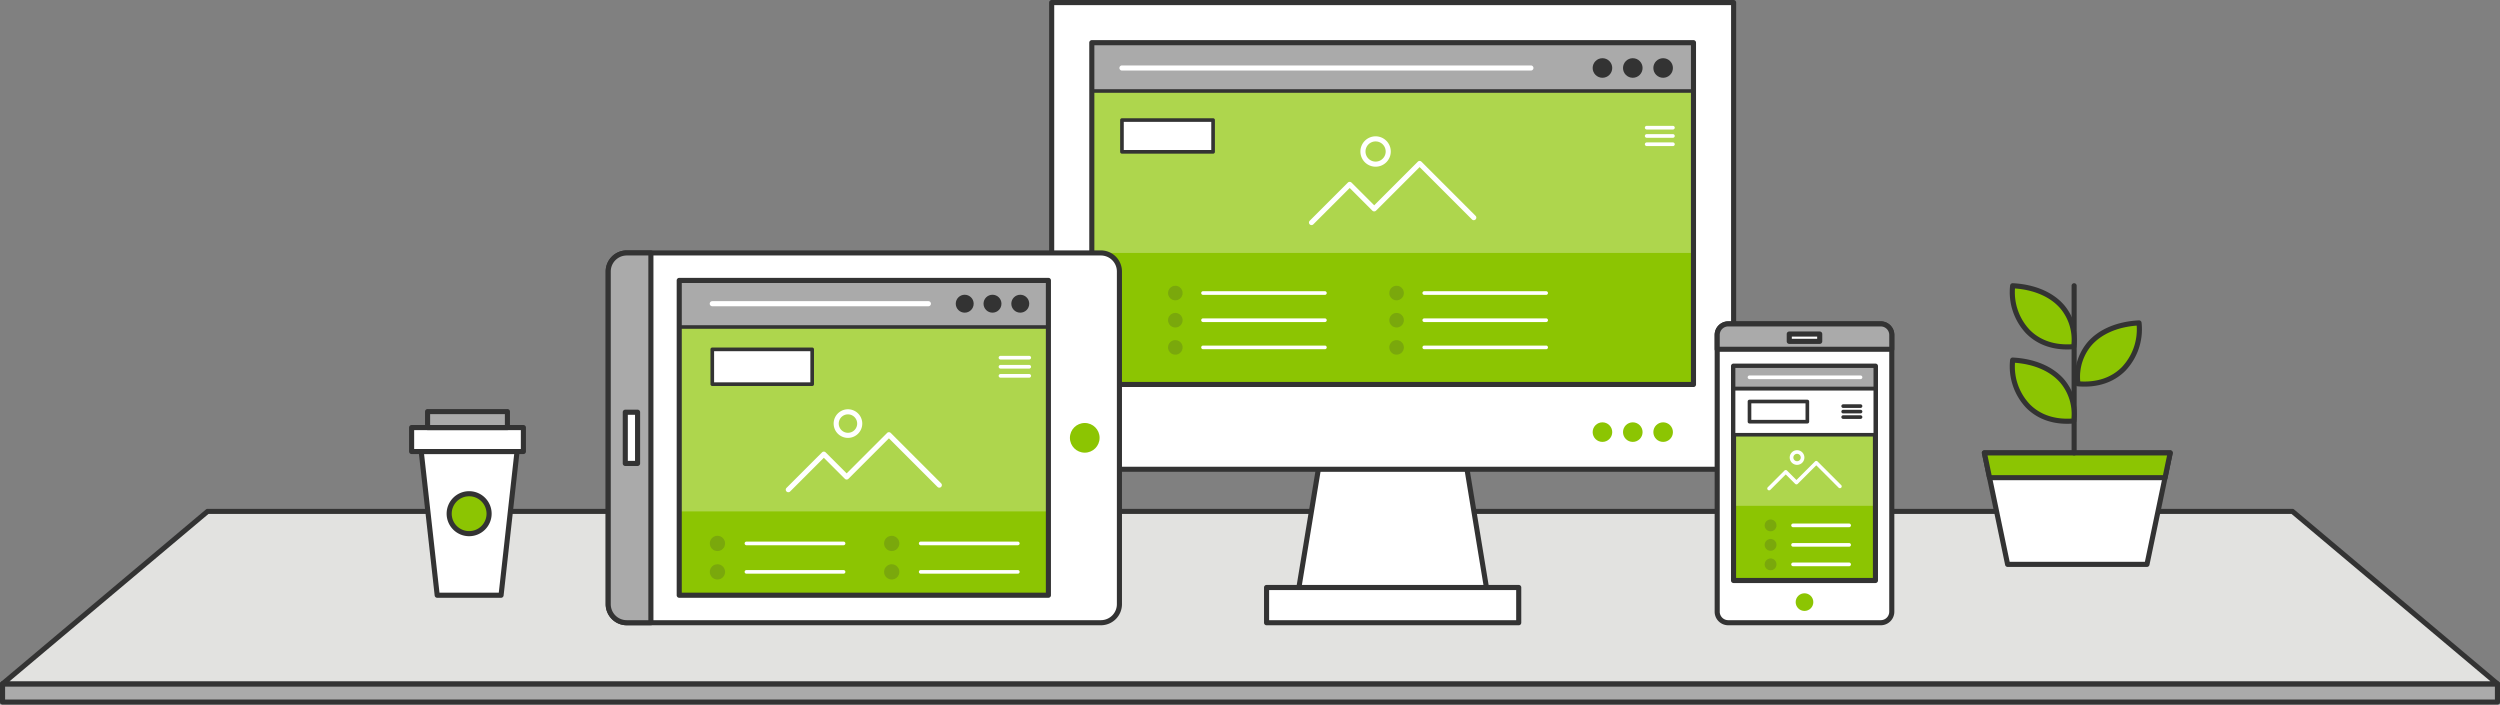 <svg xmlns="http://www.w3.org/2000/svg" viewBox="0 0 857.751 241.75"><rect x="0" y="0" width="857.751" height="241.75" fill="#808080" stroke="none"/><defs><style>.cls-1{isolation:isolate;}.cls-2{fill:#aaa;}.cls-3,.cls-8{fill:#333;}.cls-4{fill:#e2e2e0;}.cls-5,.cls-7{fill:#fff;}.cls-6{fill:#8cc502;}.cls-7{opacity:0.3;}.cls-8{opacity:0.2;mix-blend-mode:multiply;}</style></defs><title>Infographics_GetOnline_Websites</title><g class="cls-1"><g id="Layer_2" data-name="Layer 2"><g id="Heather"><rect class="cls-2" x="0.875" y="234.625" width="856" height="6.25"/><path class="cls-3" d="M856.875,241.75h-856a.875.875,0,0,1-.875-.875v-6.25a.875.875,0,0,1,.875-.875h856a.875.875,0,0,1,.875.875v6.25A.875.875,0,0,1,856.875,241.75ZM1.75,240h854.25v-4.5H1.75Z"/><polygon class="cls-4" points="856.875 234.625 786.542 175.461 71.208 175.461 0.875 234.625 856.875 234.625"/><path class="cls-3" d="M856.875,235.5h-856a.875.875,0,0,1-.563-1.544l70.333-59.164a.876.876,0,0,1,.563-.206h715.333a.876.876,0,0,1,.563.206l70.334,59.164a.875.875,0,0,1-.563,1.544ZM3.275,233.75H854.476l-68.254-57.414H71.528Z"/><path class="cls-5" d="M452.362,160.781,445.313,203.633a116.856,116.856,0,0,0,65.025-.005L503.29,160.781Z"/><path class="cls-3" d="M477.817,209.12a117.975,117.975,0,0,1-32.746-4.646.875.875,0,0,1-.62-.983l7.048-42.852a.874.874,0,0,1,.863-.733h50.929a.874.874,0,0,1,.863.733l7.048,42.848a.875.875,0,0,1-.62.983A117.98,117.98,0,0,1,477.817,209.12Zm-31.513-6.114a116.494,116.494,0,0,0,63.044-.004l-6.801-41.345H453.105Z"/><rect class="cls-5" x="360.831" y="0.875" width="233.972" height="160.135"/><path class="cls-3" d="M594.803,161.885H360.831a.875.875,0,0,1-.875-.875V.875a.875.875,0,0,1,.875-.875H594.803a.875.875,0,0,1,.875.875V161.01A.875.875,0,0,1,594.803,161.885Zm-233.097-1.75H593.928V1.75H361.706Z"/><rect class="cls-6" x="374.601" y="31.219" width="206.432" height="100.696"/><rect class="cls-7" x="374.601" y="31.219" width="206.432" height="55.565"/><circle class="cls-6" cx="570.623" cy="148.261" r="3.359"/><circle class="cls-6" cx="560.212" cy="148.261" r="3.359"/><circle class="cls-6" cx="549.8" cy="148.261" r="3.358"/><rect class="cls-2" x="374.601" y="14.645" width="206.432" height="16.574"/><path class="cls-3" d="M581.033,31.844H374.601a.625.625,0,0,1-.625-.625V14.645a.625.625,0,0,1,.625-.625H581.033a.625.625,0,0,1,.625.625V31.219A.625.625,0,0,1,581.033,31.844Zm-205.808-1.25H580.408V15.27H375.226Z"/><circle class="cls-3" cx="570.623" cy="23.328" r="3.359"/><circle class="cls-3" cx="560.212" cy="23.328" r="3.359"/><circle class="cls-3" cx="549.8" cy="23.328" r="3.358"/><path class="cls-5" d="M454.577,110.491H412.758a.625.625,0,0,1,0-1.25H454.577a.625.625,0,0,1,0,1.25Z"/><path class="cls-5" d="M454.577,119.815H412.758a.625.625,0,0,1,0-1.25H454.577a.625.625,0,0,1,0,1.25Z"/><path class="cls-5" d="M454.577,101.166H412.758a.625.625,0,1,1,0-1.25H454.577a.625.625,0,1,1,0,1.25Z"/><circle class="cls-8" cx="403.258" cy="100.542" r="2.5"/><circle class="cls-8" cx="403.258" cy="109.866" r="2.5"/><circle class="cls-8" cx="403.258" cy="119.19" r="2.5"/><path class="cls-5" d="M530.487,110.491H488.667a.625.625,0,0,1,0-1.25h41.819a.625.625,0,0,1,0,1.25Z"/><path class="cls-5" d="M530.487,119.815H488.667a.625.625,0,0,1,0-1.25h41.819a.625.625,0,0,1,0,1.25Z"/><path class="cls-5" d="M530.487,101.166H488.667a.625.625,0,1,1,0-1.25h41.819a.625.625,0,1,1,0,1.25Z"/><circle class="cls-8" cx="479.168" cy="100.542" r="2.5"/><circle class="cls-8" cx="479.168" cy="109.866" r="2.5"/><circle class="cls-8" cx="479.168" cy="119.19" r="2.5"/><path class="cls-3" d="M581.033,132.791H374.601a.875.875,0,0,1-.875-.875V14.645a.875.875,0,0,1,.875-.875H581.033a.875.875,0,0,1,.875.875V131.916A.875.875,0,0,1,581.033,132.791Zm-205.558-1.75H580.158V15.52H375.476Z"/><path class="cls-5" d="M525.254,24.203H384.945a.875.875,0,0,1,0-1.75H525.254a.875.875,0,0,1,0,1.75Z"/><rect class="cls-5" x="434.56" y="201.569" width="86.513" height="12.086"/><path class="cls-3" d="M521.073,214.531H434.561a.875.875,0,0,1-.875-.875V201.569a.875.875,0,0,1,.875-.875h86.513a.875.875,0,0,1,.875.875v12.086A.875.875,0,0,1,521.073,214.531Zm-85.638-1.75h84.763V202.444H435.436Z"/><path class="cls-5" d="M449.984,77.229a.875.875,0,0,1-.619-1.494l13.094-13.094a.902.902,0,0,1,1.238,0l7.793,7.794,14.962-14.962a.876.876,0,0,1,1.238,0l18.58,18.58a.875.875,0,1,1-1.238,1.237L487.071,57.33,472.109,72.292a.902.902,0,0,1-1.238,0l-7.793-7.794-12.475,12.475A.874.874,0,0,1,449.984,77.229Z"/><path class="cls-5" d="M471.968,57.196a5.211,5.211,0,1,1,5.211-5.211A5.217,5.217,0,0,1,471.968,57.196Zm0-8.672a3.461,3.461,0,1,0,3.461,3.461A3.465,3.465,0,0,0,471.968,48.523Z"/><path class="cls-5" d="M573.982,44.431h-9a.625.625,0,0,1,0-1.25h9a.625.625,0,0,1,0,1.25Z"/><path class="cls-5" d="M573.982,47.273h-9a.625.625,0,0,1,0-1.25h9a.625.625,0,0,1,0,1.25Z"/><path class="cls-5" d="M573.982,50.116h-9a.625.625,0,0,1,0-1.25h9a.625.625,0,0,1,0,1.25Z"/><rect class="cls-5" x="384.944" y="41.199" width="31.268" height="10.899"/><path class="cls-3" d="M416.212,52.723H384.945a.625.625,0,0,1-.625-.625V41.199a.625.625,0,0,1,.625-.625h31.268a.625.625,0,0,1,.625.625V52.098A.625.625,0,0,1,416.212,52.723Zm-30.643-1.25h30.018V41.824H385.57Z"/><rect class="cls-5" x="232.941" y="62.521" width="126.872" height="175.398" rx="6.358" ry="6.358" transform="translate(146.157 446.597) rotate(-90)"/><path class="cls-3" d="M377.718,214.531H215.036a7.241,7.241,0,0,1-7.233-7.233V93.142a7.242,7.242,0,0,1,7.233-7.233H377.718a7.241,7.241,0,0,1,7.232,7.233V207.298A7.241,7.241,0,0,1,377.718,214.531ZM215.036,87.659a5.49,5.49,0,0,0-5.483,5.483V207.298a5.489,5.489,0,0,0,5.483,5.483H377.718a5.489,5.489,0,0,0,5.482-5.483V93.142a5.489,5.489,0,0,0-5.482-5.483Z"/><rect class="cls-6" x="233.045" y="112.191" width="126.664" height="92.034"/><rect class="cls-7" x="233.045" y="112.191" width="126.664" height="63.27"/><rect class="cls-2" x="233.045" y="96.214" width="126.664" height="15.977"/><path class="cls-3" d="M359.708,112.816H233.045a.625.625,0,0,1-.625-.625V96.214a.625.625,0,0,1,.625-.625H359.708a.625.625,0,0,1,.625.625v15.977A.625.625,0,0,1,359.708,112.816Zm-126.038-1.25H359.083V96.839H233.67Z"/><circle class="cls-3" cx="350.056" cy="104.202" r="3.075"/><circle class="cls-3" cx="340.525" cy="104.202" r="3.075"/><circle class="cls-3" cx="330.993" cy="104.202" r="3.074"/><path class="cls-5" d="M289.424,196.837H256.106a.625.625,0,0,1,0-1.25h33.318a.625.625,0,0,1,0,1.25Z"/><path class="cls-5" d="M289.424,187.074H256.106a.625.625,0,0,1,0-1.25h33.318a.625.625,0,0,1,0,1.25Z"/><circle class="cls-8" cx="246.158" cy="186.449" r="2.618"/><circle class="cls-8" cx="246.158" cy="196.212" r="2.618"/><path class="cls-5" d="M349.213,196.837H315.895a.625.625,0,0,1,0-1.25h33.318a.625.625,0,0,1,0,1.25Z"/><path class="cls-5" d="M349.213,187.074H315.895a.625.625,0,0,1,0-1.25h33.318a.625.625,0,0,1,0,1.25Z"/><circle class="cls-8" cx="305.947" cy="186.449" r="2.618"/><circle class="cls-8" cx="305.947" cy="196.212" r="2.618"/><path class="cls-3" d="M359.708,205.101H233.045a.875.875,0,0,1-.875-.875V96.214a.875.875,0,0,1,.875-.875H359.708a.875.875,0,0,1,.875.875V204.226A.875.875,0,0,1,359.708,205.101Zm-125.788-1.75H358.833V97.089H233.92Z"/><path class="cls-5" d="M318.524,105.078H244.383a.875.875,0,0,1,0-1.75h74.141a.875.875,0,0,1,0,1.75Z"/><path class="cls-5" d="M270.474,168.886a.875.875,0,0,1-.619-1.494L282.04,155.207a.876.876,0,0,1,1.238,0l7.21,7.21,13.881-13.881a.876.876,0,0,1,1.238,0l17.291,17.291a.875.875,0,1,1-1.238,1.237l-16.672-16.672-13.881,13.881a.876.876,0,0,1-1.238,0l-7.21-7.21L271.093,168.63A.874.874,0,0,1,270.474,168.886Z"/><path class="cls-5" d="M290.933,150.242A4.91,4.91,0,1,1,295.844,145.332,4.916,4.916,0,0,1,290.933,150.242Zm0-8.071A3.16,3.16,0,1,0,294.094,145.332,3.164,3.164,0,0,0,290.933,142.171Z"/><path class="cls-5" d="M353.131,123.348h-9.865a.625.625,0,0,1,0-1.25h9.865a.625.625,0,0,1,0,1.25Z"/><path class="cls-5" d="M353.131,126.463h-9.865a.625.625,0,0,1,0-1.25h9.865a.625.625,0,0,1,0,1.25Z"/><path class="cls-5" d="M353.131,129.579h-9.865a.625.625,0,0,1,0-1.25h9.865a.625.625,0,0,1,0,1.25Z"/><rect class="cls-5" x="244.383" y="119.865" width="34.276" height="11.947"/><path class="cls-3" d="M278.659,132.437H244.383a.625.625,0,0,1-.625-.625V119.865a.625.625,0,0,1,.625-.625h34.276a.625.625,0,0,1,.625.625V131.812A.625.625,0,0,1,278.659,132.437Zm-33.651-1.25h33.026V120.49H245.008Z"/><circle class="cls-6" cx="372.181" cy="150.22" r="5.092"/><path class="cls-2" d="M223.322,86.784v126.872H215.036a6.358,6.358,0,0,1-6.358-6.358V93.142a6.358,6.358,0,0,1,6.358-6.358Z"/><path class="cls-3" d="M223.322,214.531h-8.285a7.241,7.241,0,0,1-7.233-7.233V93.142a7.242,7.242,0,0,1,7.233-7.233h8.285a.875.875,0,0,1,.875.875V213.656A.875.875,0,0,1,223.322,214.531ZM215.036,87.659a5.49,5.49,0,0,0-5.483,5.483V207.298a5.489,5.489,0,0,0,5.483,5.483h7.41V87.659Z"/><rect class="cls-5" x="207.858" y="148.111" width="17.572" height="4.217" transform="translate(66.424 366.864) rotate(-90)"/><path class="cls-3" d="M218.753,159.881h-4.218a.875.875,0,0,1-.875-.875V141.434a.875.875,0,0,1,.875-.875h4.218a.875.875,0,0,1,.875.875v17.572A.875.875,0,0,1,218.753,159.881Zm-3.343-1.75h2.468V142.309h-2.468Z"/><rect class="cls-5" x="589.172" y="111.13" width="59.9" height="102.526" rx="3.78" ry="3.78"/><path class="cls-3" d="M645.292,214.531H592.952a4.66,4.66,0,0,1-4.655-4.655V114.91a4.66,4.66,0,0,1,4.655-4.655h52.34a4.66,4.66,0,0,1,4.655,4.655v94.966A4.66,4.66,0,0,1,645.292,214.531ZM592.952,112.005a2.909,2.909,0,0,0-2.905,2.905v94.966a2.909,2.909,0,0,0,2.905,2.905h52.34a2.909,2.909,0,0,0,2.905-2.905V114.91a2.909,2.909,0,0,0-2.905-2.905Z"/><path class="cls-2" d="M649.072,119.836H589.172v-4.926a3.78,3.78,0,0,1,3.78-3.78h52.339a3.78,3.78,0,0,1,3.78,3.78Z"/><path class="cls-3" d="M649.073,120.711H589.172a.875.875,0,0,1-.875-.875v-4.926a4.66,4.66,0,0,1,4.655-4.655h52.34a4.66,4.66,0,0,1,4.655,4.655v4.926A.875.875,0,0,1,649.073,120.711Zm-59.025-1.75h58.15v-4.051a2.909,2.909,0,0,0-2.905-2.905H592.952a2.909,2.909,0,0,0-2.905,2.905Z"/><rect class="cls-5" x="613.898" y="114.612" width="10.448" height="2.507"/><path class="cls-3" d="M624.346,117.995H613.899a.875.875,0,0,1-.875-.875V114.612a.875.875,0,0,1,.875-.875H624.346a.875.875,0,0,1,.875.875v2.507A.875.875,0,0,1,624.346,117.995Zm-9.572-1.75H623.471v-.757h-8.697Z"/><rect class="cls-6" x="594.779" y="149.155" width="48.686" height="50.014"/><rect class="cls-7" x="594.779" y="149.155" width="48.686" height="24.387"/><circle class="cls-6" cx="619.122" cy="206.584" r="3.027"/><path class="cls-3" d="M643.465,200.043H594.78a.875.875,0,0,1-.875-.875V125.617a.875.875,0,0,1,.875-.875H643.465a.875.875,0,0,1,.875.875v73.551A.875.875,0,0,1,643.465,200.043Zm-47.811-1.75H642.59V126.492H595.655Z"/><rect class="cls-5" x="594.779" y="133.286" width="48.644" height="15.868"/><path class="cls-3" d="M643.423,149.78H594.78a.625.625,0,0,1-.625-.625V133.287a.625.625,0,0,1,.625-.625h48.644a.625.625,0,0,1,.625.625v15.868A.625.625,0,0,1,643.423,149.78Zm-48.019-1.25h47.394V133.912H595.405Z"/><path class="cls-3" d="M638.348,139.965h-5.955a.625.625,0,0,1,0-1.25h5.955a.625.625,0,0,1,0,1.25Z"/><path class="cls-3" d="M638.348,141.846h-5.955a.625.625,0,0,1,0-1.25h5.955a.625.625,0,0,1,0,1.25Z"/><path class="cls-3" d="M638.348,143.726h-5.955a.625.625,0,0,1,0-1.25h5.955a.625.625,0,0,1,0,1.25Z"/><rect class="cls-5" x="600.253" y="137.761" width="19.848" height="6.918"/><path class="cls-3" d="M620.101,145.305H600.253a.625.625,0,0,1-.625-.625v-6.918a.625.625,0,0,1,.625-.625h19.848a.625.625,0,0,1,.625.625v6.918A.625.625,0,0,1,620.101,145.305Zm-19.223-1.25h18.598v-5.668H600.878Z"/><path class="cls-5" d="M606.976,168.237a.625.625,0,0,1-.442-1.067l5.714-5.714a.626.626,0,0,1,.885,0l3.229,3.229,6.357-6.357a.626.626,0,0,1,.885,0l8.108,8.108a.625.625,0,1,1-.885.884l-7.666-7.667-6.357,6.357a.626.626,0,0,1-.885,0l-3.229-3.229-5.271,5.272A.624.624,0,0,1,606.976,168.237Z"/><path class="cls-5" d="M616.57,159.494a2.517,2.517,0,1,1,2.518-2.518A2.52,2.52,0,0,1,616.57,159.494Zm0-3.785a1.267,1.267,0,1,0,1.268,1.267A1.269,1.269,0,0,0,616.57,155.709Z"/><path class="cls-5" d="M634.438,187.572H615.196a.625.625,0,0,1,0-1.25h19.242a.625.625,0,0,1,0,1.25Z"/><path class="cls-5" d="M634.438,180.883H615.196a.625.625,0,0,1,0-1.25h19.242a.625.625,0,0,1,0,1.25Z"/><circle class="cls-8" cx="607.481" cy="180.258" r="2.03"/><circle class="cls-8" cx="607.481" cy="186.947" r="2.03"/><path class="cls-5" d="M634.438,194.261H615.196a.625.625,0,0,1,0-1.25h19.242a.625.625,0,0,1,0,1.25Z"/><circle class="cls-8" cx="607.481" cy="193.636" r="2.03"/><rect class="cls-2" x="594.779" y="125.617" width="48.644" height="7.669"/><path class="cls-3" d="M643.423,133.912H594.78a.625.625,0,0,1-.625-.625v-7.669a.625.625,0,0,1,.625-.625h48.644a.625.625,0,0,1,.625.625v7.669A.625.625,0,0,1,643.423,133.912Zm-48.019-1.25h47.394v-6.419H595.405Z"/><path class="cls-5" d="M638.348,130.077H600.253a.625.625,0,0,1,0-1.25h38.095a.625.625,0,0,1,0,1.25Z"/><polygon class="cls-5" points="744.596 155.386 736.625 193.636 688.811 193.636 680.842 155.386 744.596 155.386"/><path class="cls-3" d="M736.625,194.511H688.811a.875.875,0,0,1-.856-.697l-7.969-38.25a.875.875,0,0,1,.856-1.053H744.596a.875.875,0,0,1,.856,1.054l-7.971,38.25A.874.874,0,0,1,736.625,194.511Zm-47.103-1.75h46.391l7.606-36.5H681.918Z"/><polygon class="cls-6" points="680.842 155.386 744.596 155.386 742.825 163.886 682.613 163.886 680.842 155.386"/><path class="cls-3" d="M742.824,164.761H682.613a.875.875,0,0,1-.856-.697l-1.771-8.5a.875.875,0,0,1,.856-1.053H744.596a.875.875,0,0,1,.856,1.054l-1.771,8.5A.874.874,0,0,1,742.824,164.761Zm-59.5-1.75h58.788l1.407-6.75H681.918Z"/><line class="cls-5" x1="711.634" y1="155.386" x2="711.634" y2="98.042"/><path class="cls-3" d="M711.634,156.261a.875.875,0,0,1-.875-.875V98.041a.875.875,0,1,1,1.75,0v57.344A.875.875,0,0,1,711.634,156.261Z"/><path class="cls-6" d="M711.526,144.429c1.199-12.405-7.711-20.2-20.989-20.885C689.51,133.995,696.362,145.732,711.526,144.429Z"/><path class="cls-3" d="M709.239,145.404c-7.075,0-11.512-2.899-14.058-5.477a20.689,20.689,0,0,1-5.515-16.469.894.894,0,0,1,.916-.789c7.537.389,13.806,3.06,17.651,7.521a18.607,18.607,0,0,1,4.163,14.322.876.876,0,0,1-.796.788Q710.373,145.406,709.239,145.404Zm2.287-.975h0ZM691.343,124.472a18.819,18.819,0,0,0,5.083,14.225c3.516,3.56,8.438,5.254,14.287,4.913a16.7,16.7,0,0,0-3.805-12.276C703.521,127.403,698.016,124.983,691.343,124.472Z"/><path class="cls-6" d="M712.92,131.679c-1.199-12.405,7.707-20.202,20.987-20.887C734.934,121.245,728.082,132.982,712.92,131.679Z"/><path class="cls-3" d="M715.207,132.654q-1.137,0-2.362-.104a.876.876,0,0,1-.796-.788,18.613,18.613,0,0,1,4.163-14.325c3.845-4.461,10.113-7.131,17.649-7.521a.888.888,0,0,1,.916.789,20.692,20.692,0,0,1-5.516,16.472C726.717,129.755,722.28,132.654,715.207,132.654Zm-1.475-1.794c5.834.342,10.769-1.352,14.285-4.912a18.821,18.821,0,0,0,5.083-14.229c-6.672.511-12.176,2.931-15.563,6.861A16.706,16.706,0,0,0,713.733,130.86Z"/><path class="cls-6" d="M711.526,118.929c1.199-12.407-7.711-20.202-20.989-20.887C689.51,108.495,696.362,120.232,711.526,118.929Z"/><path class="cls-3" d="M709.239,119.904c-7.074,0-11.512-2.899-14.058-5.476a20.694,20.694,0,0,1-5.515-16.472.895.895,0,0,1,.916-.789c7.537.389,13.806,3.06,17.651,7.521a18.612,18.612,0,0,1,4.163,14.324.876.876,0,0,1-.796.788Q710.373,119.906,709.239,119.904Zm2.287-.975h0ZM691.343,98.97a18.82,18.82,0,0,0,5.083,14.228c3.518,3.559,8.438,5.25,14.287,4.912a16.705,16.705,0,0,0-3.805-12.279C703.521,101.901,698.016,99.481,691.343,98.97Z"/><polygon class="cls-5" points="171.917 204.225 150.001 204.225 144.522 154.917 177.397 154.917 171.917 204.225"/><path class="cls-3" d="M171.917,205.101h-21.916a.876.876,0,0,1-.87-.778l-5.479-49.308a.875.875,0,0,1,.87-.972h32.875a.875.875,0,0,1,.87.972l-5.479,49.308A.876.876,0,0,1,171.917,205.101Zm-21.133-1.75H171.134l5.285-47.558H145.499Z"/><rect class="cls-5" x="141.225" y="146.699" width="38.351" height="8.218"/><path class="cls-3" d="M179.575,155.792H141.225a.875.875,0,0,1-.875-.875v-8.218a.875.875,0,0,1,.875-.875h38.351a.875.875,0,0,1,.875.875v8.218A.875.875,0,0,1,179.575,155.792Zm-37.476-1.75h36.601v-6.468H142.1Z"/><rect class="cls-2" x="146.703" y="141.221" width="27.393" height="5.479"/><path class="cls-3" d="M174.097,147.574H146.703a.875.875,0,0,1-.875-.875V141.221a.875.875,0,0,1,.875-.875h27.394a.875.875,0,0,1,.875.875v5.479A.875.875,0,0,1,174.097,147.574Zm-26.519-1.75h25.644V142.096H147.578Z"/><circle class="cls-6" cx="160.959" cy="176.249" r="6.849"/><path class="cls-3" d="M160.959,183.972a7.723,7.723,0,1,1,7.724-7.723A7.732,7.732,0,0,1,160.959,183.972Zm0-13.697a5.973,5.973,0,1,0,5.974,5.974A5.98,5.98,0,0,0,160.959,170.275Z"/></g></g></g></svg>